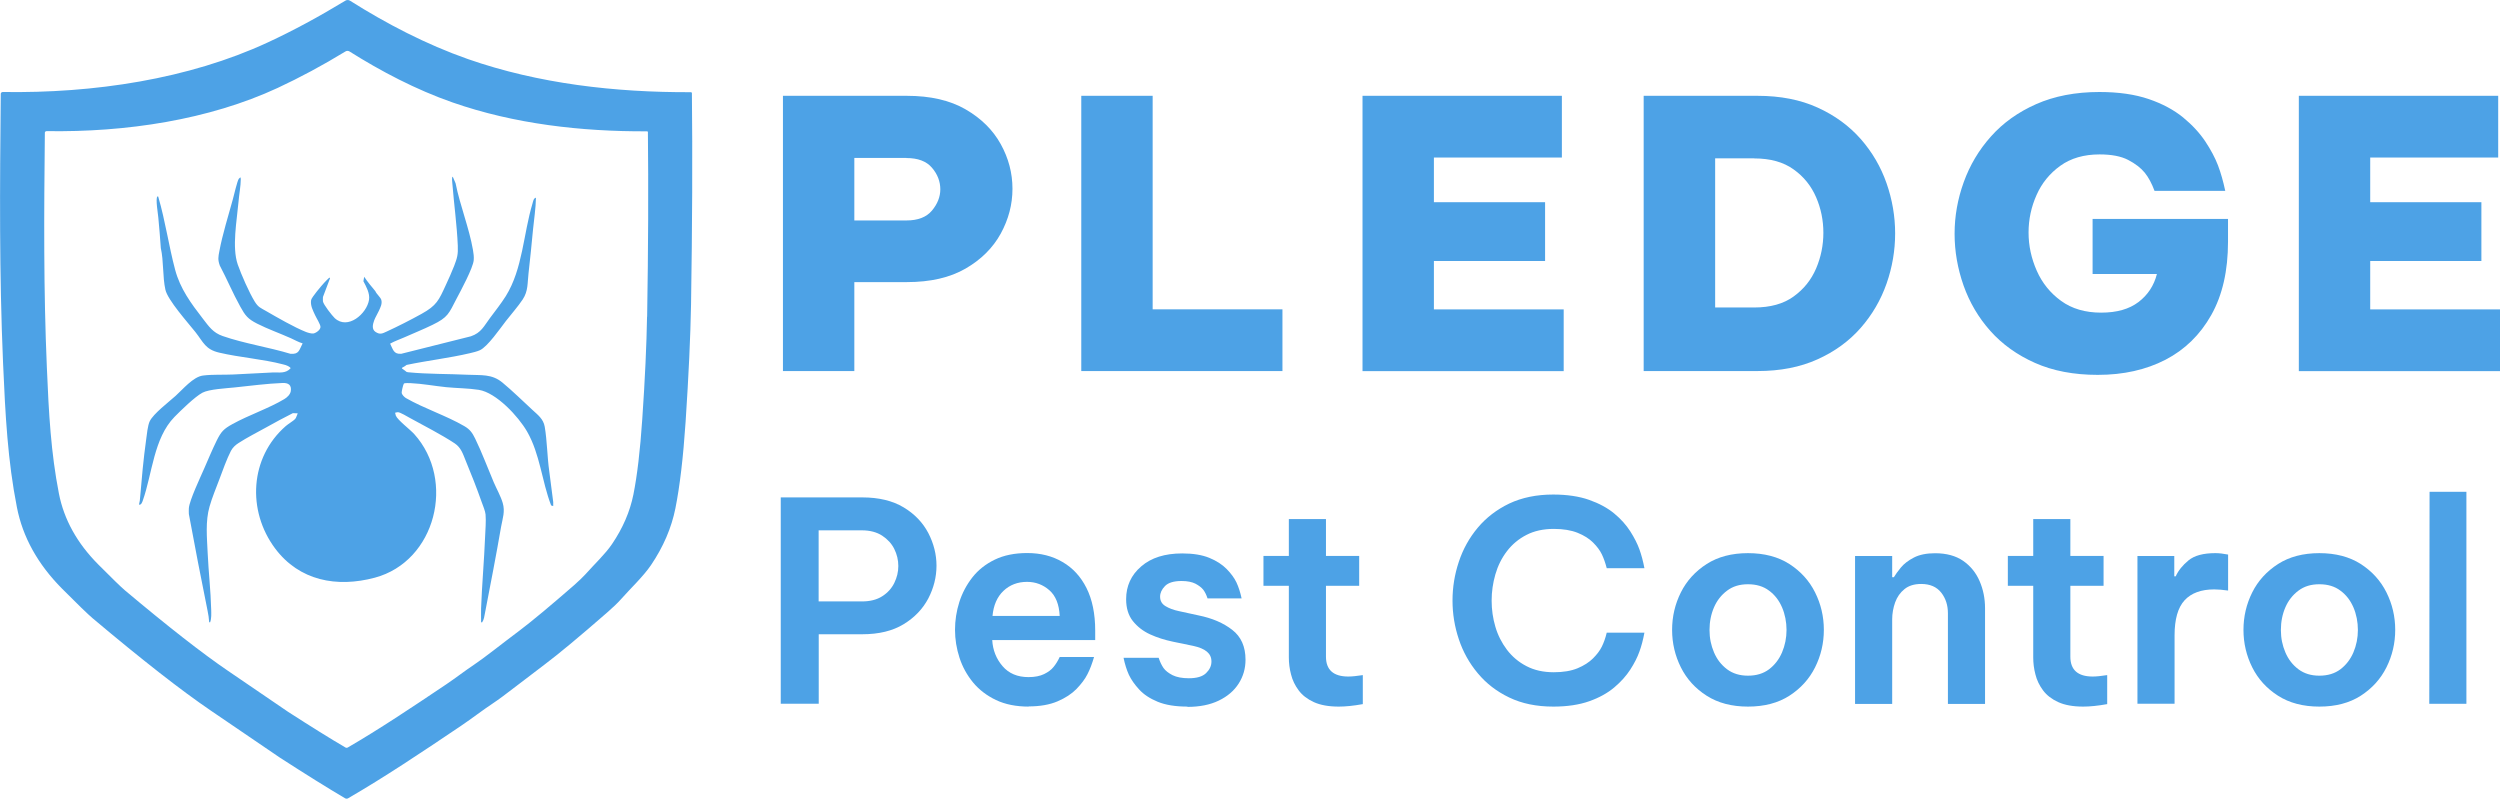 <?xml version="1.0" encoding="UTF-8"?> <svg xmlns="http://www.w3.org/2000/svg" id="b" width="261.96" height="83.7" viewBox="0 0 261.96 83.7"><g id="c"><g id="d"><path d="M72.5,9.74s-.04-.08-.09-.08c-7.96.03-15.96-.88-23.38-3.47-4.37-1.53-8.58-3.73-12.36-6.12-.14-.09-.34-.09-.48,0-2.77,1.68-5.48,3.15-8.14,4.38C19.77,8.29,9.83,9.79.3,9.64h0c-.12,0-.22.08-.22.19-.1,9.83-.16,18.85.24,28.2.24,5.53.49,10.24,1.45,15.12.61,3.13,2.19,5.97,4.73,8.53,1.65,1.66,2.72,2.69,3.19,3.09,5.18,4.36,9.31,7.59,12.4,9.69,4.71,3.21,7.11,4.85,7.21,4.91,2.74,1.77,5.03,3.2,6.87,4.28.09.05.21.05.3,0,3.84-2.23,7.48-4.66,11.83-7.59,1.24-.84,2.23-1.62,3.36-2.37.56-.37,1.38-.98,2.48-1.83.88-.68,1.86-1.43,2.94-2.24,1.45-1.09,3.63-2.9,6.54-5.44.62-.54,1.09-.99,1.41-1.35,1.11-1.25,2.36-2.41,3.18-3.61,1.3-1.92,2.15-3.91,2.56-5.95.46-2.3.82-5.32,1.07-9.07.32-4.85.51-8.95.57-12.3.13-8.19.16-15.58.09-22.18ZM67.8,33.18c-.05,2.92-.21,6.5-.5,10.73-.22,3.27-.53,5.91-.93,7.91-.36,1.78-1.1,3.51-2.24,5.19-.71,1.05-1.8,2.06-2.77,3.15-.28.31-.69.7-1.23,1.18-2.54,2.21-4.44,3.79-5.7,4.74-.95.71-1.8,1.37-2.57,1.96-.96.74-1.68,1.27-2.16,1.59-.99.66-1.85,1.34-2.93,2.07-3.8,2.55-6.97,4.67-10.32,6.62-.08.05-.19.05-.26,0-1.61-.94-3.61-2.19-6-3.73-.09-.05-2.18-1.48-6.29-4.29-2.69-1.83-6.3-4.65-10.82-8.45-.41-.35-1.34-1.25-2.78-2.7-2.22-2.23-3.6-4.72-4.13-7.45-.83-4.26-1.06-8.36-1.26-13.19-.35-8.16-.3-16.03-.21-24.61,0-.09.09-.16.19-.16h0c8.32.13,16.99-1.18,24.21-4.53,2.32-1.08,4.69-2.35,7.1-3.82.12-.08.29-.08.42,0,3.3,2.08,6.98,4.01,10.79,5.34,6.48,2.26,13.46,3.06,20.4,3.03.04,0,.08.03.08.07.06,5.75.04,12.21-.08,19.35Z" fill="#4da2e6"></path><g id="e"><path d="M50.41,65.19c.01-.48-.02-.96,0-1.43.09-2.5.32-5,.42-7.5.03-.72.11-1.65.05-2.35-.03-.36-.28-.94-.41-1.31-.5-1.42-1.09-2.93-1.67-4.32-.29-.71-.48-1.37-1.15-1.82-1.39-.92-3.2-1.84-4.69-2.66-.26-.14-1.03-.61-1.27-.61-.1,0-.19.04-.29.06,0,.01.06.27.08.31.19.46,1.5,1.45,1.93,1.93,4.35,4.83,2.27,13.32-4.13,15.04-3.99,1.07-7.92.32-10.45-3.06-2.96-3.96-2.66-9.54,1.12-12.83.25-.22.81-.55.98-.74.13-.15.18-.42.27-.59l-.51-.02c-.94.47-1.87.98-2.79,1.49s-2.04,1.08-2.9,1.64c-.33.21-.61.47-.8.82-.43.83-.88,2.09-1.22,3s-.76,1.91-1.02,2.83c-.45,1.56-.27,3.25-.2,4.86.09,1.97.32,3.96.37,5.94.01.43.04.93-.11,1.33h-.1c-.02-.4-.09-.82-.17-1.21-.68-3.37-1.34-6.75-1.96-10.13,0-.2-.02-.41,0-.62.07-.83,1.21-3.23,1.6-4.13.42-.96.86-2.02,1.32-2.95s.73-1.22,1.66-1.73c1.7-.94,3.78-1.63,5.42-2.61.3-.18.62-.48.68-.83.1-.65-.25-.88-.86-.86-1.59.06-3.45.3-5.05.47-.86.09-2.66.18-3.35.55-.8.43-2.26,1.86-2.93,2.54-2.18,2.24-2.31,5.91-3.32,8.77-.06.16-.15.45-.38.43v-.1c.06-.19.09-.45.1-.65.17-2.01.35-4.04.63-6.04.07-.53.17-1.53.38-1.96.38-.79,2-2.02,2.71-2.66.76-.68,1.84-2,2.87-2.13s2.16-.06,3.17-.11c1.37-.06,2.74-.15,4.11-.21.7-.03,1.36.15,1.9-.44.02-.06-.22-.22-.28-.24-.17-.09-.32-.12-.51-.17-2.13-.56-4.53-.72-6.69-1.23-1.46-.34-1.65-1.08-2.49-2.15-.77-.97-2.92-3.37-3.15-4.45-.3-1.34-.17-3-.48-4.36-.06-1.06-.17-2.12-.26-3.18-.03-.36-.31-2.01-.1-2.21.09-.08.09.02.11.08.72,2.46,1.09,5.1,1.75,7.58.53,1.99,1.66,3.52,2.92,5.15.62.8,1.05,1.45,2.06,1.8,2.24.78,4.82,1.17,7.1,1.86.93.08.91-.4,1.28-1.09-.42-.12-.81-.35-1.21-.53-1.16-.52-2.44-.97-3.56-1.54-.98-.5-1.24-.84-1.76-1.78-.78-1.4-1.4-2.89-2.15-4.31-.22-.62-.16-.9-.04-1.52.32-1.73.94-3.7,1.41-5.42.11-.41.46-1.91.62-2.14.02-.03.17-.17.18-.15,0,.06.04.11.03.17,0,.75-.18,1.64-.24,2.41-.17,1.95-.7,4.73-.08,6.54.38,1.08,1.19,2.93,1.78,3.89.38.61.62.66,1.19.99,1.16.67,2.94,1.7,4.17,2.19.2.08.6.2.81.16.27-.06.73-.38.72-.69,0-.26-.43-.93-.56-1.22-.22-.48-.52-1.02-.42-1.59.05-.29,1.11-1.53,1.37-1.81.08-.08.47-.5.52-.52.07-.03.1.01.08.08l-.73,1.93c0,.15-.02.32,0,.46.05.34.96,1.49,1.23,1.75,1.36,1.28,3.37-.45,3.6-1.92.1-.67-.29-1.37-.59-1.94l.08-.47c.35.53.76,1.02,1.17,1.51.11.29.57.66.63.93.1.41-.09.75-.25,1.11-.13.3-.4.73-.5,1.02-.15.41-.28.93.14,1.21.46.3.7.18,1.15-.03,1.16-.53,2.55-1.24,3.67-1.86,1.59-.88,1.81-1.42,2.55-3.03.3-.65.61-1.33.87-2,.32-.84.42-1.19.38-2.12-.09-2.14-.4-4.37-.57-6.51-.02-.21-.06-.5,0-.7h.05l.29.68c.46,2.31,1.42,4.67,1.82,6.98.06.36.11.7.08,1.07-.07.82-1.35,3.19-1.8,4.04-.81,1.56-.89,1.95-2.52,2.74-.96.47-2.01.89-3,1.33-.48.21-.98.38-1.44.64.3.59.36,1.13,1.17,1.06l7.29-1.83c1.09-.37,1.37-1.07,2-1.91.56-.75,1.16-1.51,1.66-2.3,1.78-2.86,1.84-6.53,2.8-9.71.06-.2.11-.57.36-.6-.02,1.12-.2,2.24-.31,3.36-.15,1.53-.29,3.05-.47,4.58-.12,1.01-.02,1.83-.61,2.72-.49.74-1.2,1.54-1.76,2.26-.59.76-1.92,2.7-2.73,3.06-.28.13-.74.24-1.04.31-2.17.51-4.46.77-6.64,1.23-.43.37-.76.22-.16.6.14.09.08.14.35.17,2.03.2,4.2.16,6.25.26,1.38.07,2.49-.11,3.61.82,1.03.85,2.16,1.96,3.16,2.88.55.51,1.13.93,1.27,1.75.25,1.47.26,3.14.47,4.63l.42,3.26v.42l-.22-.07c-.98-2.54-1.15-5.35-2.52-7.74-.91-1.58-3.21-4.07-5.06-4.37-1.08-.17-2.32-.17-3.42-.28-1.19-.12-2.52-.37-3.7-.42-.15,0-.66-.04-.73.05-.07.08-.25.84-.23.96.03.21.27.44.44.55,1.92,1.1,4.23,1.84,6.12,2.94.6.35.84.7,1.14,1.31.7,1.43,1.31,3.08,1.94,4.56.29.68.74,1.47.95,2.19.26.9-.01,1.59-.17,2.47-.52,3.01-1.11,6.05-1.69,9.05-.06.33-.11.71-.3.98h-.1Z" fill="#4da2e6"></path></g><path d="M81.81,73.75v-21.63h8.54c1.73,0,3.18.35,4.33,1.04,1.15.69,2.01,1.59,2.59,2.69.57,1.1.86,2.25.86,3.43s-.29,2.33-.86,3.43c-.58,1.1-1.44,2-2.59,2.7-1.15.7-2.59,1.05-4.33,1.05h-4.56v7.28h-3.98ZM90.31,55.57h-4.53v7.45h4.53c.86,0,1.57-.18,2.13-.54.57-.36.99-.83,1.27-1.4.28-.57.42-1.16.42-1.77s-.14-1.22-.42-1.78c-.28-.57-.71-1.03-1.27-1.4-.57-.37-1.28-.56-2.13-.56Z" fill="#4da2e6"></path><path d="M107.8,74.04c-1.33,0-2.47-.23-3.44-.69-.96-.46-1.76-1.07-2.4-1.84-.63-.77-1.11-1.63-1.42-2.59-.31-.95-.47-1.93-.47-2.92s.15-1.96.45-2.91c.3-.94.76-1.81,1.37-2.59.61-.78,1.4-1.4,2.35-1.86.95-.46,2.09-.69,3.39-.69,1.4,0,2.64.31,3.71.94,1.07.62,1.91,1.53,2.51,2.73.6,1.2.91,2.68.91,4.46v.99h-10.79c.06,1.05.42,1.96,1.08,2.73.66.77,1.57,1.15,2.72,1.15.66,0,1.21-.11,1.64-.32.43-.21.76-.46.99-.75.23-.28.45-.63.64-1.04h3.6c-.2.68-.42,1.28-.69,1.8-.26.52-.65,1.03-1.15,1.55-.51.52-1.17.95-1.99,1.3-.82.35-1.83.53-3.04.53ZM103.99,64.54h7.05c-.06-1.21-.42-2.11-1.08-2.69-.66-.58-1.44-.88-2.34-.88-.99,0-1.82.32-2.48.95-.66.63-1.04,1.51-1.14,2.62Z" fill="#4da2e6"></path><path d="M124.43,74.04c-1.27,0-2.31-.17-3.13-.51s-1.47-.77-1.94-1.29c-.48-.52-.83-1.03-1.07-1.53-.23-.51-.42-1.1-.56-1.78h3.68c.14.43.31.78.51,1.07.2.28.52.53.95.75.43.21.99.32,1.7.32.84,0,1.44-.18,1.81-.54.37-.36.56-.76.56-1.21s-.16-.77-.48-1.04-.79-.46-1.42-.6l-2.13-.44c-.86-.18-1.66-.43-2.4-.77s-1.34-.81-1.81-1.4c-.47-.59-.7-1.36-.7-2.29,0-1.38.53-2.53,1.58-3.43,1.05-.91,2.48-1.36,4.3-1.36,1.15,0,2.1.16,2.85.47.75.31,1.35.7,1.81,1.17.46.47.8.94,1.02,1.4.22.47.4,1.02.54,1.67h-3.57c-.12-.37-.27-.67-.45-.91-.19-.23-.46-.44-.82-.63-.36-.18-.84-.28-1.45-.28-.82,0-1.4.18-1.74.53-.34.35-.51.72-.51,1.11,0,.43.18.76.56.99.37.23.85.41,1.43.53l2.02.44c1.44.29,2.63.8,3.55,1.52.93.72,1.39,1.76,1.39,3.13,0,.92-.24,1.75-.72,2.5-.48.75-1.17,1.34-2.08,1.78-.91.44-2,.66-3.29.66Z" fill="#4da2e6"></path><path d="M140.27,74.04c-1.05,0-1.92-.16-2.6-.47-.68-.31-1.21-.72-1.59-1.23-.38-.51-.65-1.06-.8-1.67-.16-.6-.23-1.2-.23-1.78v-7.51h-2.66v-3.13h2.66v-3.86h3.89v3.86h3.48v3.13h-3.48v7.43c0,1.38.78,2.08,2.34,2.08.37,0,.88-.05,1.52-.15v3.04c-.99.18-1.83.26-2.51.26Z" fill="#4da2e6"></path><path d="M162.75,74.04c-1.75,0-3.29-.32-4.6-.95-1.32-.63-2.42-1.48-3.3-2.54-.89-1.06-1.55-2.25-1.99-3.57s-.66-2.66-.66-4.05.22-2.74.66-4.06c.44-1.33,1.1-2.52,1.99-3.58.89-1.06,1.99-1.9,3.3-2.53,1.32-.62,2.85-.94,4.6-.94,1.46,0,2.72.19,3.77.56,1.05.37,1.93.85,2.63,1.43.7.58,1.26,1.21,1.68,1.87.42.66.74,1.29.95,1.87.21.58.39,1.25.53,1.99h-3.95c-.14-.55-.31-1.03-.51-1.45s-.51-.83-.92-1.24c-.41-.41-.95-.75-1.62-1.02-.67-.27-1.51-.41-2.5-.41-1.09,0-2.05.21-2.86.63-.82.42-1.5.99-2.05,1.71-.55.72-.95,1.53-1.21,2.43-.26.9-.39,1.81-.39,2.75s.13,1.85.39,2.73c.26.89.67,1.69,1.21,2.41.55.72,1.23,1.3,2.05,1.72.82.43,1.77.64,2.86.64.99,0,1.83-.14,2.5-.42.67-.28,1.21-.63,1.62-1.04s.72-.82.92-1.23.38-.9.51-1.46h3.95c-.14.74-.31,1.41-.53,2-.21.59-.53,1.22-.95,1.87-.42.65-.98,1.28-1.68,1.87-.7.59-1.58,1.08-2.63,1.45-1.05.37-2.31.56-3.77.56Z" fill="#4da2e6"></path><path d="M183.16,74.04c-1.7,0-3.14-.38-4.33-1.14-1.19-.76-2.09-1.75-2.7-2.97-.61-1.22-.92-2.53-.92-3.93s.31-2.71.92-3.93c.61-1.22,1.52-2.21,2.7-2.97,1.19-.76,2.63-1.14,4.33-1.14s3.16.38,4.34,1.14c1.18.76,2.08,1.75,2.69,2.97s.92,2.53.92,3.93-.31,2.71-.92,3.93c-.61,1.22-1.51,2.21-2.69,2.97-1.18.76-2.63,1.14-4.34,1.14ZM183.16,70.8c.88,0,1.61-.22,2.21-.67.59-.45,1.05-1.04,1.36-1.77.31-.73.47-1.52.47-2.35s-.16-1.65-.47-2.37c-.31-.72-.76-1.31-1.36-1.75-.59-.45-1.33-.67-2.21-.67s-1.59.22-2.19.67c-.6.45-1.06,1.03-1.37,1.75-.31.72-.47,1.51-.47,2.37s.16,1.62.47,2.35c.31.73.77,1.32,1.37,1.77.6.45,1.33.67,2.19.67Z" fill="#4da2e6"></path><path d="M194.38,73.75v-15.49h3.89v2.22h.18c.16-.27.4-.61.73-1.01.33-.4.79-.75,1.37-1.05.58-.3,1.33-.45,2.22-.45,1.19,0,2.17.27,2.94.8.77.54,1.34,1.24,1.72,2.12.38.88.57,1.82.57,2.84v10.03h-3.89v-9.5c0-.84-.23-1.56-.7-2.16-.47-.6-1.17-.91-2.1-.91-.72,0-1.31.18-1.75.54-.45.36-.77.82-.98,1.39-.2.57-.31,1.16-.31,1.78v8.86h-3.89Z" fill="#4da2e6"></path><path d="M218.27,74.04c-1.05,0-1.92-.16-2.6-.47-.68-.31-1.21-.72-1.59-1.23-.38-.51-.65-1.06-.8-1.67-.16-.6-.23-1.2-.23-1.78v-7.51h-2.66v-3.13h2.66v-3.86h3.89v3.86h3.48v3.13h-3.48v7.43c0,1.38.78,2.08,2.34,2.08.37,0,.88-.05,1.52-.15v3.04c-.99.18-1.83.26-2.51.26Z" fill="#4da2e6"></path><path d="M223.97,73.75v-15.49h3.86v2.13h.15c.27-.6.72-1.16,1.34-1.67.62-.51,1.56-.76,2.81-.76.39,0,.84.05,1.34.15v3.77c-.57-.08-1.05-.12-1.46-.12-1.36,0-2.4.38-3.1,1.14-.7.76-1.05,1.99-1.05,3.68v7.16h-3.89Z" fill="#4da2e6"></path><path d="M243.03,74.04c-1.7,0-3.14-.38-4.33-1.14-1.19-.76-2.09-1.75-2.7-2.97-.61-1.22-.92-2.53-.92-3.93s.31-2.71.92-3.93c.61-1.22,1.52-2.21,2.7-2.97,1.19-.76,2.63-1.14,4.33-1.14s3.16.38,4.34,1.14c1.18.76,2.08,1.75,2.69,2.97s.92,2.53.92,3.93-.31,2.71-.92,3.93c-.61,1.22-1.51,2.21-2.69,2.97-1.18.76-2.63,1.14-4.34,1.14ZM243.03,70.8c.88,0,1.61-.22,2.21-.67.59-.45,1.05-1.04,1.36-1.77.31-.73.47-1.52.47-2.35s-.16-1.65-.47-2.37c-.31-.72-.76-1.31-1.36-1.75-.59-.45-1.33-.67-2.21-.67s-1.59.22-2.19.67c-.6.45-1.06,1.03-1.37,1.75-.31.72-.47,1.51-.47,2.37s.16,1.62.47,2.35c.31.73.77,1.32,1.37,1.77.6.45,1.33.67,2.19.67Z" fill="#4da2e6"></path><path d="M254.55,73.75l.03-22.22h3.86v22.22h-3.89Z" fill="#4da2e6"></path><path d="M82.04,38.89V10.04h12.98c2.47,0,4.52.47,6.16,1.42,1.64.95,2.86,2.16,3.68,3.64.82,1.48,1.23,3.04,1.23,4.68s-.41,3.2-1.23,4.7c-.82,1.49-2.05,2.72-3.68,3.66-1.64.95-3.69,1.42-6.16,1.42h-5.5v9.32h-7.48ZM94.98,16.55h-5.46v6.55h5.46c1.2,0,2.09-.34,2.67-1.03.58-.69.88-1.44.88-2.24s-.29-1.58-.88-2.26c-.58-.68-1.48-1.01-2.67-1.01Z" fill="#4da2e6"></path><path d="M113.3,38.89V10.04h7.48v22.37h13.6v6.47h-21.09Z" fill="#4da2e6"></path><path d="M142.77,38.89V10.04h20.89v6.47h-13.41v4.68h11.65v6.16h-11.65v5.07h13.6v6.47h-21.09Z" fill="#4da2e6"></path><path d="M172.23,38.89V10.04h11.93c2.39,0,4.49.41,6.29,1.23,1.81.82,3.31,1.92,4.52,3.29,1.21,1.38,2.11,2.92,2.71,4.64.6,1.72.9,3.47.9,5.26s-.3,3.55-.9,5.26c-.6,1.71-1.5,3.26-2.71,4.64-1.21,1.38-2.72,2.48-4.52,3.29-1.81.82-3.9,1.23-6.29,1.23h-11.93ZM183.81,16.59h-4.09v15.63h4.09c1.69,0,3.07-.38,4.13-1.15,1.07-.77,1.85-1.75,2.36-2.94.51-1.2.76-2.44.76-3.74s-.25-2.54-.76-3.72c-.51-1.18-1.29-2.16-2.36-2.92-1.07-.77-2.44-1.15-4.13-1.15Z" fill="#4da2e6"></path><path d="M219.79,39.28c-2.49,0-4.68-.42-6.55-1.25-1.87-.83-3.43-1.95-4.68-3.35-1.25-1.4-2.18-2.99-2.81-4.76-.62-1.77-.94-3.57-.94-5.42s.32-3.65.96-5.42c.64-1.77,1.58-3.36,2.85-4.78,1.26-1.42,2.84-2.55,4.74-3.39,1.9-.84,4.11-1.27,6.63-1.27,2,0,3.72.25,5.16.74,1.44.49,2.64,1.14,3.61,1.93.96.79,1.73,1.63,2.32,2.51.58.88,1.03,1.72,1.33,2.51.3.79.55,1.68.76,2.67h-7.41c-.29-.78-.63-1.42-1.03-1.91-.4-.49-.98-.94-1.73-1.33-.75-.39-1.75-.58-3-.58-1.64,0-3.01.4-4.11,1.19-1.1.79-1.94,1.81-2.49,3.06-.56,1.25-.84,2.56-.84,3.94s.29,2.71.86,4c.57,1.29,1.42,2.34,2.55,3.16,1.13.82,2.53,1.23,4.19,1.23s2.94-.37,3.92-1.11c.97-.74,1.62-1.72,1.93-2.94h-6.74v-5.77h14.19v2.38c0,3.04-.58,5.6-1.75,7.68-1.17,2.08-2.77,3.64-4.81,4.7-2.04,1.05-4.4,1.58-7.07,1.58Z" fill="#4da2e6"></path><path d="M240.88,38.89V10.04h20.89v6.47h-13.41v4.68h11.65v6.16h-11.65v5.07h13.6v6.47h-21.09Z" fill="#4da2e6"></path></g></g></svg> 